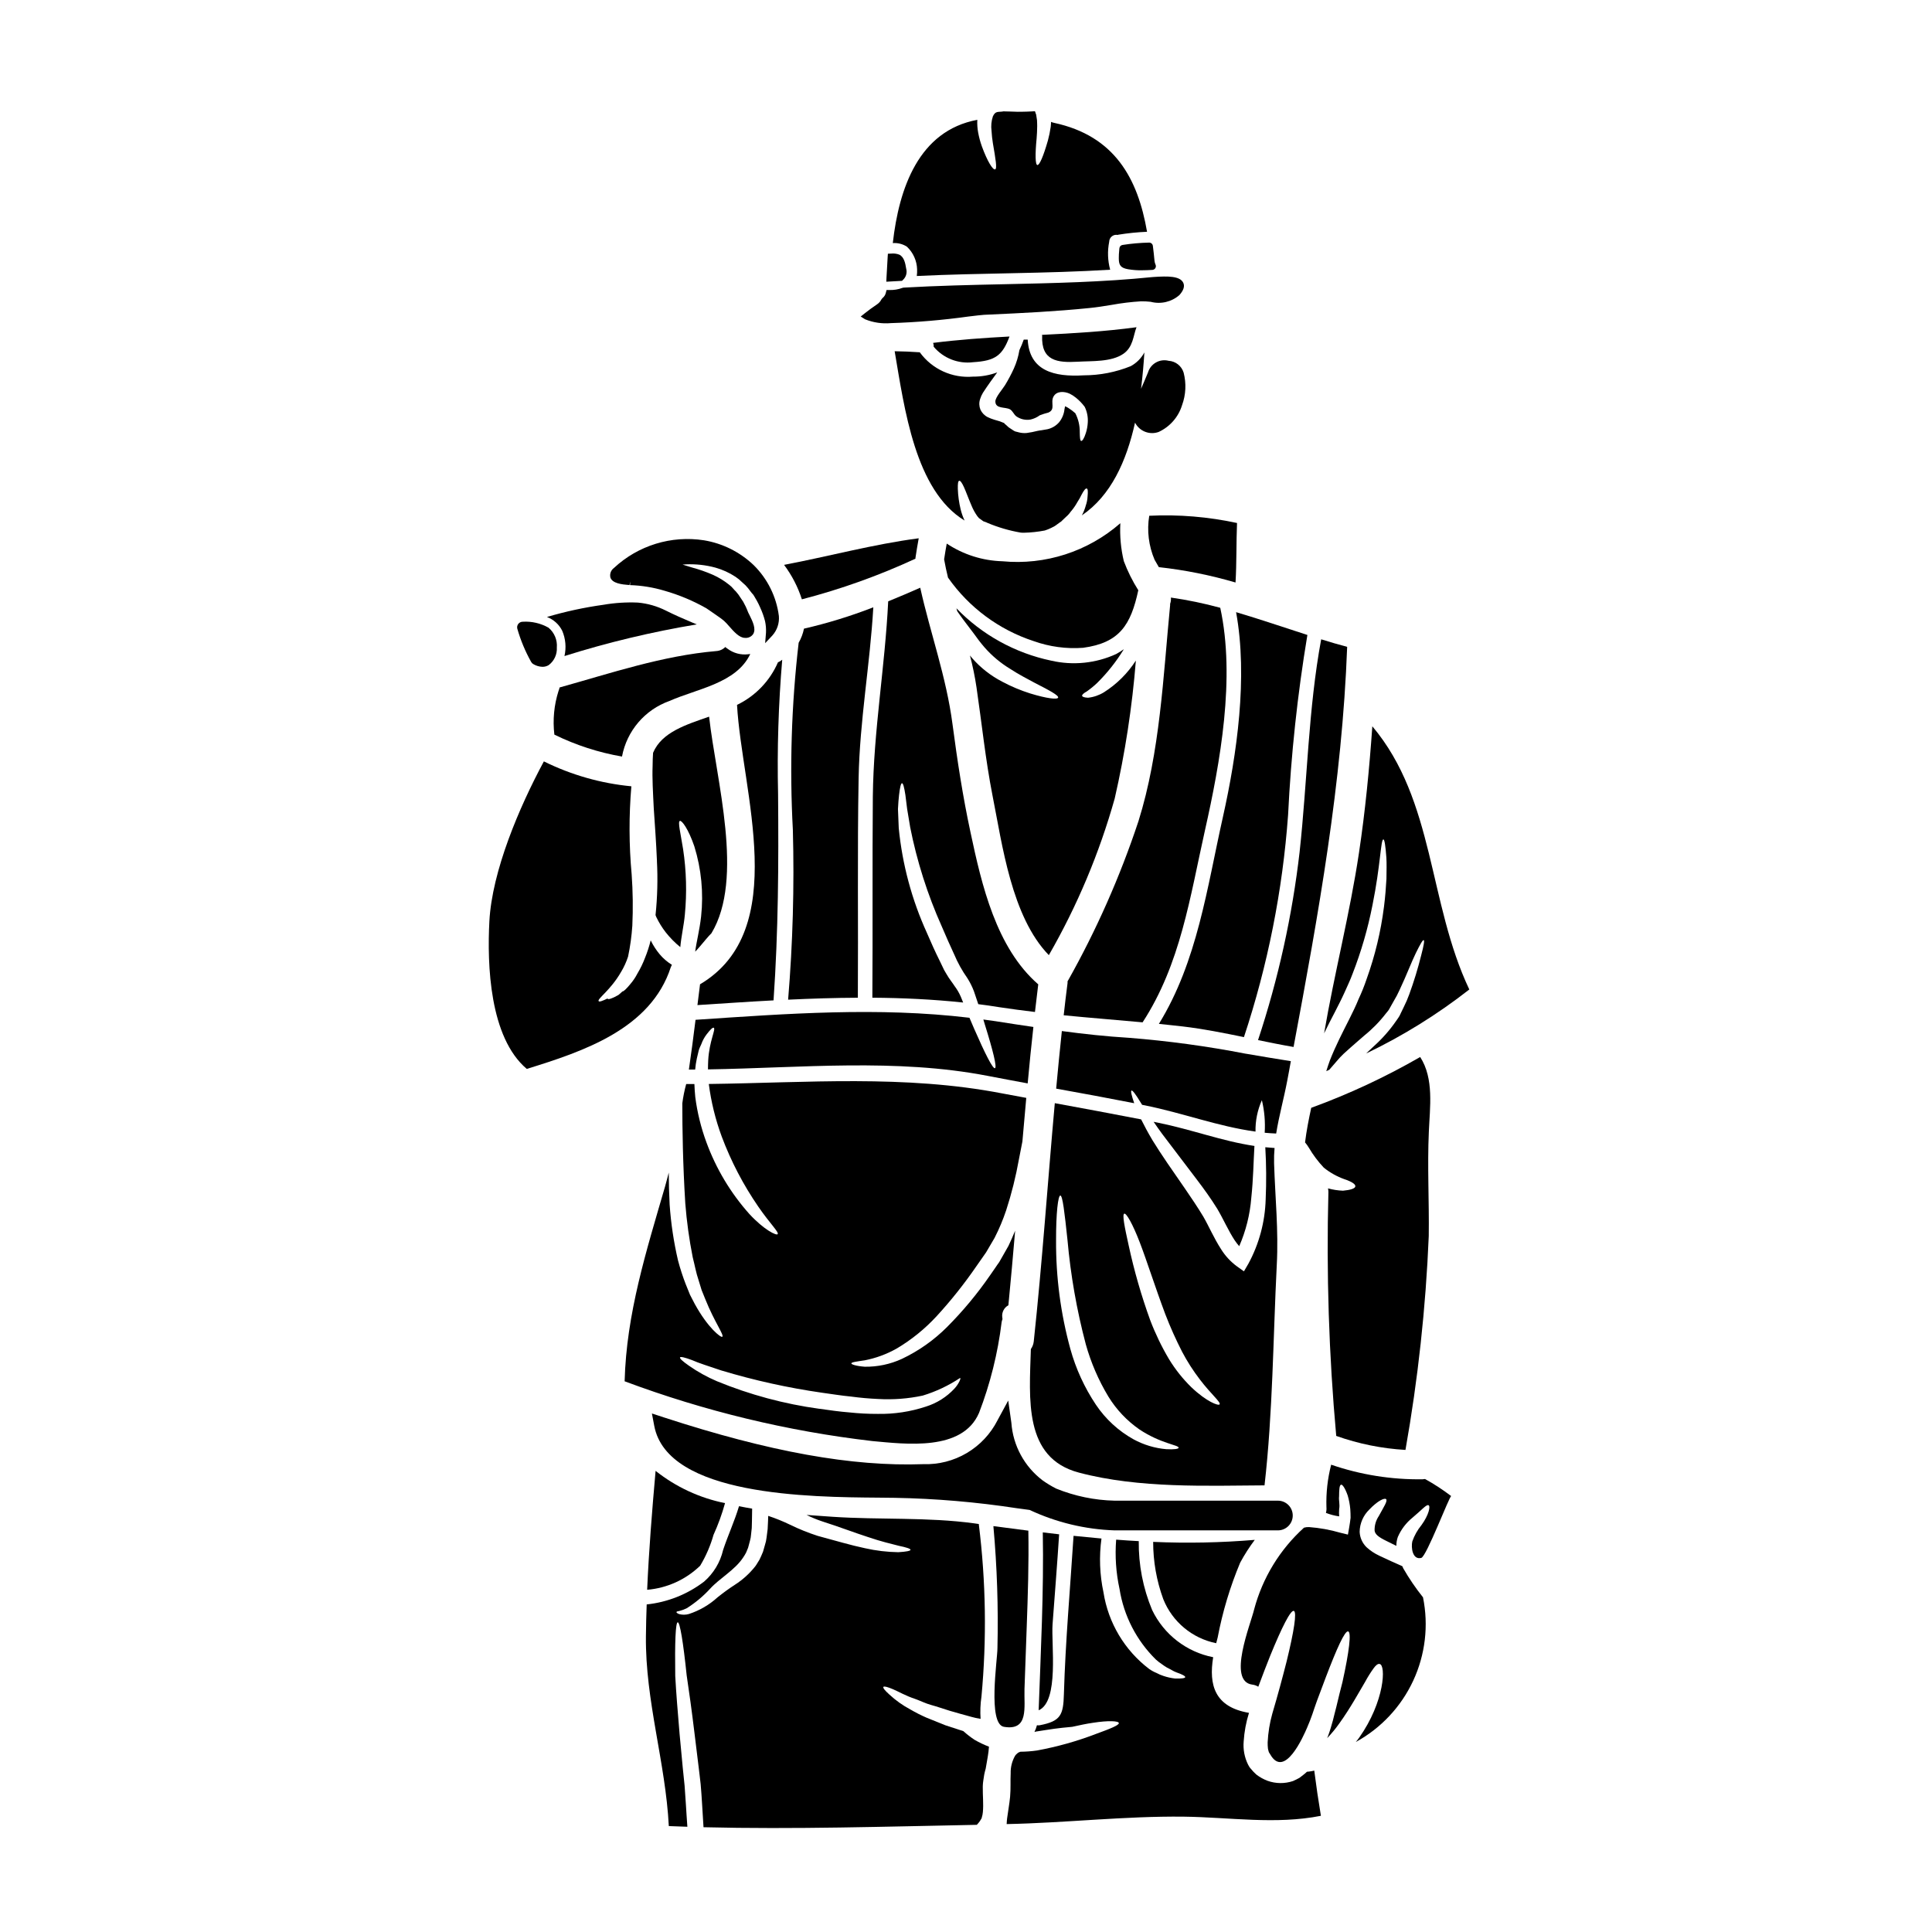 <?xml version="1.0" encoding="UTF-8"?>
<!-- Uploaded to: ICON Repo, www.svgrepo.com, Generator: ICON Repo Mixer Tools -->
<svg fill="#000000" width="800px" height="800px" version="1.1" viewBox="144 144 512 512" xmlns="http://www.w3.org/2000/svg">
 <g>
  <path d="m328.01 368.3c1.855 6 2.465 12.312 1.793 18.555-0.395 3.586-1.227 6.691-1.574 9.344 0.152-0.18 0.336-0.336 0.488-0.512 0.949-1.023 1.738-2.051 2.434-2.844 0.535-0.641 0.996-1.125 1.383-1.512 8.777-14.539 1.25-40.57-0.613-57.41-5.992 2.098-12.543 4.07-14.848 9.574-0.074 1.074-0.125 2.25-0.125 3.543-0.129 3.172 0.102 6.988 0.309 11.211 0.281 4.25 0.637 8.934 0.844 13.926h-0.008c0.25 4.75 0.129 9.516-0.359 14.246 0 0.023 0 0.023-0.023 0.051 0.074 0.176 0.125 0.359 0.203 0.535h0.004c0.695 1.453 1.543 2.828 2.531 4.098 1.137 1.434 2.422 2.738 3.84 3.891 0.254-2.894 0.949-5.785 1.203-8.574 0.562-5.797 0.406-11.645-0.465-17.402-0.688-4.328-1.457-7.269-0.844-7.477 0.527-0.152 2.242 2.121 3.828 6.758z"/>
  <path d="m342.83 317.31-0.539 0.074c-1.961 0.242-3.938-0.289-5.512-1.484-0.199-0.129-0.387-0.277-0.562-0.438-0.645 0.645-1.5 1.027-2.41 1.078-14.258 1.227-27.82 5.832-41.512 9.648-0.059 0.316-0.152 0.625-0.281 0.922-1.188 3.734-1.562 7.68-1.102 11.57 5.668 2.785 11.703 4.742 17.926 5.816 1.27-6.809 6.07-12.426 12.598-14.742 7.293-3.234 17.734-4.664 21.395-12.445z"/>
  <path d="m371.34 408.41c0.129-19.406-0.152-38.805 0.203-58.207 0.285-15.227 3.023-30.098 3.894-45.266v0.004c-5.981 2.328-12.121 4.219-18.375 5.656-0.266 1.312-0.738 2.578-1.41 3.738-1.918 16.457-2.434 33.047-1.535 49.594 0.402 15.008-0.016 30.031-1.258 44.996 6.168-0.289 12.312-0.492 18.48-0.516z"/>
  <path d="m411.53 233.18c-6.781 0.359-13.516 0.844-20.246 1.688 0.129 0.324 0.18 0.676 0.152 1.023 2.57 3.051 6.512 4.594 10.469 4.094 5.887-0.359 7.754-1.793 9.625-6.805z"/>
  <path d="m409.64 292.74c-5.254-0.148-10.363-1.773-14.742-4.684-0.23 1.277-0.461 2.559-0.641 3.836h-0.004c0 0.113-0.016 0.227-0.051 0.336 0.285 1.637 0.641 3.25 1.027 4.836 5.551 7.93 13.527 13.84 22.727 16.844 4.184 1.488 8.629 2.09 13.059 1.766 9.723-1.305 12.676-6.117 14.645-15.254-1.535-2.434-2.824-5.016-3.836-7.707-0.789-3.289-1.098-6.68-0.922-10.059-8.59 7.519-19.898 11.168-31.262 10.086z"/>
  <path d="m429.6 239.86c3.734-0.23 8.879 0.125 12.105-2.098 2.609-1.793 2.609-4.836 3.481-7.043-8.316 1.129-16.688 1.613-25.059 2.023h0.004c0.027 0.066 0.043 0.133 0.051 0.203-0.285 6.707 4.016 7.219 9.418 6.914z"/>
  <path d="m467.38 305.07c-4.301-1.172-8.668-2.078-13.078-2.711 0.051 0.562-0.016 1.129-0.207 1.664v0.359c-1.844 18.965-2.66 38.965-8.395 57.258v-0.004c-4.863 14.652-11.117 28.805-18.684 42.258-0.023 0.051-0.074 0.102-0.102 0.152v0.461c-0.395 2.844-0.688 5.707-1.023 8.551 6.961 0.691 13.949 1.227 20.91 1.871 10.059-15.434 12.566-33.223 16.531-50.91 4.047-17.973 8.094-40.383 4.047-58.949z"/>
  <path d="m417.04 327.78c-2.566-0.809-5.055-1.852-7.426-3.121-3.039-1.566-5.758-3.695-8.008-6.269-0.203-0.254-0.359-0.461-0.562-0.691v-0.004c0.734 2.781 1.316 5.602 1.738 8.449 1.41 9.574 2.383 19.195 4.246 28.695 2.586 12.988 5.019 32.07 14.926 42.285v-0.004c7.516-13.062 13.379-27.008 17.457-41.516 2.75-12.031 4.625-24.25 5.606-36.551-2.18 3.391-5.07 6.262-8.477 8.418-1.273 0.781-2.707 1.273-4.195 1.438-0.973-0.051-1.535-0.23-1.574-0.516s0.395-0.688 1.227-1.148h0.004c0.969-0.684 1.891-1.434 2.754-2.254 2.715-2.688 5.094-5.695 7.086-8.957-0.652 0.465-1.328 0.891-2.023 1.281-5.398 2.477-11.465 3.098-17.254 1.762-9.566-2.008-18.312-6.84-25.105-13.871l0.227 0.789c0.512 0.715 1 1.434 1.574 2.199l2.754 3.637h0.004c0.906 1.301 1.879 2.555 2.914 3.758 1.953 2.219 4.231 4.129 6.758 5.66 2.332 1.535 4.633 2.684 6.555 3.734 3.863 1.969 6.371 3.324 6.168 3.894-0.207 0.566-3.023 0.234-7.371-1.098z"/>
  <path d="m417.19 501.52c-0.395 13.234-1.969 28.848 12.723 32.734 16.047 4.25 34.168 3.457 49.199 3.383 2.199-19.223 2.273-39.164 3.246-58.434 0.488-9.191-0.434-17.867-0.715-26.953-0.035-1.344 0.008-2.684 0.129-4.019-0.848-0.051-1.637-0.125-2.457-0.203 0.273 4.586 0.305 9.184 0.102 13.773-0.164 5.981-1.734 11.84-4.582 17.098l-1.18 2.019-1.867-1.332 0.004 0.004c-1.664-1.227-3.078-2.754-4.172-4.504-1.969-3.047-3.199-6.016-4.723-8.66-1.508-2.512-3.25-5.07-4.859-7.422-3.277-4.723-6.273-9.008-8.602-12.801-1.203-2.019-2.203-3.891-3.023-5.555-7.629-1.484-15.254-2.894-22.879-4.297-1.895 21.066-3.328 42.156-5.582 63.195h-0.004c-0.082 0.711-0.344 1.391-0.758 1.973zm24.75-35.883c0.539-0.203 2.203 2.66 4.098 7.578 1.895 4.918 4.043 11.773 6.781 19.07v-0.004c1.305 3.398 2.793 6.719 4.453 9.957 1.363 2.586 2.945 5.051 4.727 7.371 2.969 3.894 5.656 6.066 5.195 6.578-0.309 0.395-3.383-0.664-7.449-4.531h-0.004c-2.281-2.227-4.273-4.727-5.934-7.449-1.961-3.305-3.633-6.773-5-10.367-2.336-6.441-4.234-13.031-5.684-19.73-1.133-5.094-1.746-8.242-1.184-8.473zm-16.945-4.812c0.613 0 1.129 4.531 1.898 11.773 0.832 9.344 2.457 18.602 4.859 27.672 1.359 4.852 3.363 9.5 5.965 13.816 2.106 3.441 4.906 6.41 8.219 8.715 5.758 3.836 10.52 4.121 10.414 4.887-0.051 0.281-1.199 0.484-3.297 0.359h-0.004c-3.035-0.266-5.981-1.156-8.656-2.613-4-2.223-7.41-5.363-9.961-9.16-3.035-4.539-5.324-9.531-6.781-14.793-2.566-9.359-3.84-19.027-3.785-28.734-0.02-7.367 0.539-11.898 1.129-11.922z"/>
  <path d="m477.39 419.64c3.148 0.641 6.269 1.281 9.418 1.82 6.606-35.242 12.875-70.062 14.203-106.04-2.301-0.613-4.606-1.277-6.883-1.996-3.406 18.273-3.688 37.832-5.707 56.234l0.004-0.004c-1.957 16.996-5.652 33.746-11.035 49.988z"/>
  <path d="m520.36 424.12c-9.219 5.316-18.879 9.82-28.871 13.465-0.664 3.047-1.254 6.066-1.637 9.164 0.379 0.449 0.719 0.93 1.023 1.434 1.109 1.891 2.43 3.652 3.934 5.246 1.641 1.328 3.492 2.367 5.481 3.074 1.844 0.613 2.969 1.305 2.891 1.895-0.078 0.59-1.332 0.973-3.273 1.148h-0.004c-1.344-0.047-2.676-0.254-3.969-0.613 0.062 0.312 0.098 0.629 0.105 0.949-0.566 21.57 0.125 43.16 2.074 64.652 5.91 2.098 12.086 3.348 18.348 3.711 3.32-18.734 5.383-37.668 6.172-56.68 0.125-9.215-0.395-18.457 0.023-27.645 0.266-6.438 1.414-14.09-2.297-19.801z"/>
  <path d="m497.76 412.2c0.898-1.766 1.789-3.481 2.535-5.144 0.742-1.664 1.535-3.324 2.148-4.992v0.004c2.293-5.891 4.055-11.973 5.273-18.176 2.148-10.57 2.176-17.434 2.894-17.434 0.309 0 0.562 1.715 0.789 4.785 0.102 1.539 0.051 3.457 0.023 5.66-0.125 2.223-0.309 4.723-0.664 7.5h-0.004c-0.824 6.496-2.363 12.883-4.582 19.043-0.605 1.805-1.316 3.574-2.125 5.301-0.738 1.844-1.609 3.586-2.481 5.348-1.793 3.543-3.637 7.117-5.117 10.879-0.359 0.973-0.664 1.922-0.973 2.894 0.281-0.129 0.539-0.23 0.789-0.359 0.637-0.742 1.277-1.484 1.969-2.277v-0.004c0.582-0.699 1.207-1.367 1.867-1.992 0.613-0.539 1.227-1.102 1.82-1.637 1.199-1.078 2.43-2.102 3.582-3.125v-0.004c2.156-1.73 4.098-3.711 5.785-5.902l0.586-0.715c0.176-0.234 0.332-0.484 0.461-0.746 0.309-0.562 0.641-1.125 0.949-1.688 0.613-1.004 1.16-2.047 1.641-3.121 1.871-3.969 3.176-7.477 4.301-9.754 1.125-2.273 1.816-3.508 2.07-3.406 0.254 0.102 0 1.488-0.637 3.918-0.879 3.543-1.945 7.039-3.199 10.469-0.41 1.137-0.891 2.246-1.434 3.328-0.285 0.562-0.562 1.152-0.848 1.742h0.004c-0.137 0.34-0.309 0.668-0.512 0.973l-0.613 0.895h-0.004c-1.715 2.5-3.727 4.785-5.988 6.809-0.664 0.613-1.355 1.277-2.047 1.922 9.711-4.648 18.887-10.34 27.363-16.973-10.93-23.035-9.113-50.039-25.699-69.746-0.789 11.211-1.871 22.434-3.543 33.555-2.406 16.074-6.5 31.816-9.238 47.816 0.938-1.969 1.918-3.832 2.856-5.644z"/>
  <path d="m379.38 303.36c-0.844 17.355-3.891 34.375-4.07 51.754-0.152 17.762 0 35.527-0.125 53.289 8.012 0.051 16.023 0.434 24.059 1.277-0.203-0.512-0.395-1.023-0.637-1.574h-0.004c-0.414-0.961-0.945-1.871-1.574-2.711-0.535-0.848-1.574-2.125-2.148-3.176l-0.488-0.82c-0.105-0.164-0.195-0.336-0.281-0.512l-0.203-0.434-0.848-1.766c-1.18-2.363-2.301-4.836-3.406-7.422h0.004c-4.012-8.789-6.535-18.184-7.481-27.797-0.078-1.871-0.129-3.543-0.207-5.043 0.055-1.434 0.18-2.688 0.285-3.711 0.23-2.023 0.488-3.148 0.789-3.148s0.586 1.102 0.895 3.121l0.461 3.688c0.23 1.41 0.512 2.969 0.789 4.723h-0.008c1.797 9.113 4.621 17.992 8.418 26.465 1.074 2.508 2.152 4.969 3.25 7.32l0.004 0.004c0.934 2.227 2.109 4.348 3.504 6.32 0.695 1.098 1.281 2.262 1.742 3.481 0.359 1.078 0.715 2.125 1.051 3.125 0.027 0.102 0.062 0.203 0.102 0.305 1.82 0.227 3.66 0.484 5.481 0.789 3.195 0.488 6.371 0.898 9.543 1.281 0.285-2.434 0.562-4.891 0.871-7.32-11.16-9.703-14.996-26.391-17.941-40.238-2.051-9.52-3.508-19.07-4.785-28.734-1.641-12.516-5.863-24.062-8.551-36.141-2.805 1.246-5.648 2.449-8.488 3.606z"/>
  <path d="m331.62 427.4c24.648-0.395 49.805-2.973 74.098 1.711 3.543 0.691 7.086 1.336 10.629 2 0.461-4.992 0.949-9.957 1.512-14.957-3.379-0.488-6.731-1-10.086-1.535-1.074-0.152-2.125-0.285-3.172-0.438 0.125 0.438 0.281 0.898 0.395 1.332 2.172 6.938 3.246 11.34 2.684 11.57s-2.609-3.789-5.512-10.441c-0.395-0.926-0.82-1.922-1.25-2.922-24.266-2.894-48.195-1.098-72.594 0.539-0.535 4.402-1.125 8.805-1.762 13.184h1.664c0.086-0.984 0.23-1.957 0.438-2.922 0.176-0.715 0.332-1.383 0.484-2.047 0.152-0.664 0.488-1.227 0.719-1.789 0.332-0.93 0.805-1.805 1.406-2.586 0.949-1.25 1.613-1.871 1.871-1.738 0.637 0.309-1.18 3.543-1.461 8.602-0.039 0.77-0.062 1.59-0.062 2.438z"/>
  <path d="m315.5 565.31c5.277-0.441 10.242-2.695 14.051-6.379 1.539-2.562 2.731-5.316 3.543-8.191 1.234-2.711 2.254-5.519 3.047-8.395-6.723-1.352-13.031-4.285-18.402-8.551-0.93 10.469-1.777 21.012-2.238 31.516z"/>
  <path d="m452.28 567.79c2.406 6.012 7.68 10.398 14.023 11.676 0.129-0.512 0.254-1 0.395-1.512 1.289-6.801 3.285-13.453 5.961-19.836 1.137-2.109 2.43-4.125 3.867-6.039-8.957 0.75-17.949 0.93-26.926 0.535-0.004 5.176 0.902 10.316 2.68 15.176z"/>
  <path d="m424.68 550.61c-1.457-0.152-2.891-0.336-4.328-0.512 0.285 15.715-0.535 31.488-1.098 47.145 5.477-2.332 3.301-17.559 3.684-22.777 0.594-7.977 1.23-15.895 1.742-23.855z"/>
  <path d="m449.98 292.35c0.359 0.641 0.738 1.309 1.125 1.949h0.004c6.879 0.758 13.68 2.121 20.32 4.07 0.309-5.25 0.18-10.52 0.395-15.77-7.641-1.648-15.461-2.297-23.266-1.918-0.645 3.945-0.152 7.992 1.422 11.668z"/>
  <path d="m321.77 400.32c0.082-0.219 0.176-0.434 0.285-0.641-1.23-0.758-2.328-1.707-3.254-2.812-0.93-1.121-1.723-2.352-2.359-3.664-0.391 1.59-0.898 3.144-1.512 4.656-0.543 1.434-1.211 2.812-1.996 4.121-0.52 1.012-1.152 1.957-1.895 2.82-1.074 1.305-1.789 1.969-2.098 1.945-0.34 0.336-0.695 0.652-1.074 0.949-1.691 0.973-2.715 1.25-2.844 0.996-0.027-0.023 0.023-0.074 0.023-0.102-1.355 0.664-2.199 0.973-2.383 0.742-0.535-0.562 3.148-2.871 5.938-7.781h0.008c0.762-1.277 1.383-2.633 1.84-4.047 0.566-2.691 0.941-5.422 1.125-8.164 0.207-4.539 0.148-9.086-0.176-13.617-0.715-7.766-0.742-15.574-0.078-23.344-8.066-0.77-15.926-3.008-23.188-6.602-6.578 12.234-13.723 29.074-14.438 42.336-0.613 11.566 0.027 30.793 9.906 39.16 15.004-4.637 32.871-10.598 38.168-26.953z"/>
  <path d="m518.27 552.51c-0.359 1.613 0.051 4.941 2.383 4.352 1.383-0.359 7.445-16.383 7.934-16.383v0.004c-2.199-1.68-4.519-3.195-6.941-4.531-0.211 0.035-0.422 0.062-0.637 0.074-8.242 0.121-16.441-1.188-24.238-3.867-0.945 3.668-1.371 7.453-1.254 11.238 0.051 0.516 0.004 1.035-0.133 1.535 1.129 0.441 2.309 0.75 3.508 0.922-0.051-0.648-0.051-1.297 0-1.945 0.23-1.227-0.152-2.363-0.023-3.301 0.023-1.844 0.074-2.996 0.512-3.148 0.359-0.125 1.074 0.871 1.766 2.844v-0.004c0.352 1.188 0.582 2.406 0.691 3.637 0.027 0.715 0.102 1.484 0.078 2.301-0.102 0.871-0.23 1.766-0.395 2.711l-0.309 1.738-2.074-0.512 0.004 0.004c-2.68-0.781-5.434-1.277-8.215-1.484-0.461-0.023-0.918 0.027-1.359 0.156-6.402 5.789-10.988 13.305-13.207 21.648-0.949 4.019-7.168 19.043-0.512 19.941v-0.004c0.574 0.07 1.121 0.262 1.613 0.562 1.129-2.996 2.152-5.734 3.148-8.191 3.098-7.602 5.43-12.184 6.269-11.902 0.844 0.281 0.051 5.398-1.918 13.414-1 3.938-2.305 8.828-3.789 13.82-0.695 2.481-1.109 5.031-1.23 7.606-0.012 0.562 0.016 1.129 0.082 1.688 0.023 0.254 0.125 0.395 0.152 0.613l0.074 0.254 0.027 0.074 0.309 0.488c3.785 6.781 8.855-4.762 9.84-7.086 0.512-1.148 0.949-2.332 1.359-3.481 0.203-0.613 0.395-1.227 0.613-1.82 0.219-0.59 0.395-1.18 0.613-1.738 0.848-2.25 1.637-4.375 2.363-6.297 2.922-7.652 5.019-12.312 5.902-12.105 0.887 0.203 0.281 5.348-1.512 13.438-0.523 2-1.062 4.176-1.613 6.531-0.152 0.586-0.309 1.18-0.461 1.789s-0.309 1.199-0.461 1.844c-0.359 1.309-0.738 2.637-1.25 4.019-0.078 0.203-0.18 0.434-0.262 0.664v0.004c1.172-1.227 2.25-2.535 3.227-3.918 2.894-4.019 5.117-8.113 6.859-11.055 0.652-1.207 1.379-2.371 2.176-3.484 0.613-0.871 1.18-1.305 1.613-1.199 1.766 0.203 1.359 9.98-5.398 19.531-0.285 0.395-0.59 0.789-0.898 1.148 6.676-3.648 12.008-9.34 15.215-16.238 3.207-6.902 4.117-14.648 2.598-22.105-1.945-2.43-3.699-5.004-5.246-7.703l-0.227-0.535c-1.82-0.82-3.894-1.715-6.168-2.816v-0.004c-1.207-0.562-2.32-1.305-3.305-2.199-1.113-1.078-1.777-2.543-1.844-4.094 0.035-2.231 0.957-4.356 2.562-5.906 2.277-2.406 4.07-3.148 4.453-2.754 0.461 0.461-0.637 2.074-1.969 4.531h-0.004c-0.746 1.129-1.125 2.461-1.078 3.812 0.129 0.973 1.027 1.711 3.176 2.754 0.871 0.438 1.711 0.848 2.586 1.277v0.004c-0.004-0.805 0.133-1.602 0.395-2.359 0.871-2.008 2.215-3.773 3.918-5.144 2.484-2.074 3.609-3.484 4.199-3.277 0.59 0.203 0.125 2.562-1.871 5.301v-0.004c-1.051 1.289-1.871 2.754-2.418 4.324z"/>
  <path d="m293 311.17c0.895 2.113 1.102 4.453 0.59 6.691 11.477-3.617 23.195-6.418 35.066-8.391-0.395-0.152-0.789-0.332-1.18-0.484-2.512-1.051-4.863-2.098-6.961-3.148h-0.004c-2.34-1.188-4.887-1.918-7.5-2.148-3.047-0.129-6.102 0.066-9.109 0.586-5.059 0.703-10.059 1.781-14.957 3.231 1.766 0.664 3.215 1.973 4.055 3.664z"/>
  <path d="m466.56 464.3c1.664 2.812 2.996 5.902 4.66 8.418 0.367 0.535 0.762 1.051 1.184 1.539 1.77-4.059 2.852-8.383 3.199-12.797 0.535-4.992 0.586-9.625 0.82-13.488v-0.004c0.02-0.09 0.027-0.184 0.023-0.277-8.727-1.309-16.355-4.301-25.699-6.195-0.332-0.078-0.688-0.129-1.023-0.203 0.691 1.023 1.434 2.074 2.277 3.223 2.637 3.457 5.785 7.606 9.266 12.203 1.766 2.336 3.527 4.742 5.293 7.582z"/>
  <path d="m490.92 613.48-0.562 0.051-0.027 0.027h-0.004c-0.289 0.281-0.598 0.543-0.918 0.789l-0.895 0.691-0.18 0.125-0.023 0.027-0.051 0.023-0.305 0.152-0.438 0.23-0.848 0.395-0.004 0.004c-2.203 0.742-4.594 0.715-6.781-0.078-1.055-0.402-2.047-0.953-2.941-1.641-0.527-0.473-1.016-0.984-1.457-1.535-0.18-0.184-0.332-0.391-0.461-0.613l-0.285-0.512c-0.934-1.895-1.332-4.008-1.152-6.117 0.164-2.57 0.637-5.117 1.41-7.574-9.086-1.535-10.699-7.371-9.492-14.746h-0.004c-7.066-1.383-13.062-6.023-16.176-12.516-2.414-5.777-3.617-11.988-3.543-18.246-1.996-0.102-3.992-0.234-5.992-0.395h0.004c-0.344 4.379-0.043 8.785 0.895 13.078 1.125 7.113 4.508 13.672 9.648 18.711 0.48 0.434 0.996 0.828 1.535 1.184 0.449 0.344 0.922 0.656 1.41 0.945 0.949 0.438 1.688 0.973 2.484 1.254 1.574 0.539 2.383 1 2.332 1.277-0.051 0.281-1 0.395-2.637 0.359h-0.004c-1.062-0.113-2.109-0.344-3.121-0.688-0.641-0.203-1.258-0.465-1.848-0.789-0.691-0.281-1.352-0.645-1.965-1.074-6.492-4.945-10.82-12.207-12.086-20.27-1.008-4.695-1.188-9.527-0.535-14.285-2.461-0.23-4.941-0.461-7.398-0.715-0.895 14-2.148 27.926-2.559 41.949-0.152 5.512-0.82 7.168-6.371 8.242-0.254 0.051-0.516 0.051-0.77 0-0.16 0.617-0.383 1.219-0.664 1.793 0.117-0.043 0.234-0.078 0.355-0.105 0.871-0.125 1.711-0.254 2.531-0.395 1.664-0.254 3.176-0.488 4.508-0.613 0.949-0.102 1.789-0.18 2.609-0.254 1.996-0.438 3.894-0.848 5.531-1.074 4.094-0.641 6.758-0.488 6.832 0.074s-2.277 1.512-6.094 2.894c-5.047 1.934-10.266 3.398-15.586 4.375-1.465 0.211-2.945 0.32-4.426 0.332l-0.535 0.23c-0.18 0.102-0.18 0.176-0.285 0.227v0.004c-0.219 0.164-0.41 0.363-0.562 0.59-0.812 1.414-1.223 3.027-1.18 4.66-0.102 1.996 0.051 3.938-0.152 6.242-0.18 1.922-0.59 4.07-0.789 5.684-0.074 0.461-0.074 0.848-0.102 1.227 0.004 0.105-0.008 0.207-0.027 0.309 15.613-0.309 31.355-2.148 46.941-1.969 12.105 0.152 24.402 2.152 36.344-0.227-0.664-3.969-1.25-7.984-1.762-11.977-0.5 0.125-0.938 0.199-1.375 0.25z"/>
  <path d="m310.82 299.05 0.219-0.969-0.078 0.98c3.102 0.102 6.176 0.602 9.145 1.492 3.875 1.105 7.602 2.668 11.102 4.66l1.016 0.695c0.668 0.461 1.352 0.93 2.062 1.43 0.551 0.363 1.074 0.758 1.574 1.184 0.465 0.426 0.902 0.887 1.305 1.371 1.348 1.535 2.754 3.117 4.215 3.148 0.859 0.102 1.707-0.277 2.203-0.984 0.863-1.359-0.121-3.352-0.91-4.961-0.16-0.328-0.305-0.613-0.395-0.789-0.121-0.332-0.266-0.652-0.395-0.977l-0.254-0.57-0.672-1.297c-0.238-0.324-0.469-0.68-0.691-1.031-0.367-0.613-0.793-1.184-1.27-1.715-0.215-0.195-0.418-0.406-0.605-0.633-0.328-0.41-0.711-0.777-1.133-1.098-1.332-1.078-2.797-1.977-4.363-2.672-1.77-0.77-3.59-1.406-5.449-1.906-0.707-0.203-1.355-0.395-1.949-0.598l-0.613-0.188c0.238-0.023 0.508-0.043 0.816-0.062 2.652-0.121 5.309 0.168 7.871 0.859 1.898 0.531 3.703 1.352 5.348 2.438 0.641 0.422 1.234 0.914 1.773 1.461 0.305 0.285 0.605 0.566 0.871 0.789l-0.004-0.004c0.473 0.492 0.906 1.02 1.297 1.574 0.246 0.332 0.508 0.652 0.789 0.953 0.035 0.066 0.281 0.43 0.281 0.453l0.684 1.18c0.293 0.539 0.562 1.074 0.812 1.652l-0.004 0.004c0.555 1.18 1 2.41 1.324 3.676 0.219 1 0.305 2.027 0.254 3.055l-0.223 2.797 1.922-2.043h-0.004c1.262-1.41 1.883-3.281 1.719-5.164-0.656-5.121-3.016-9.871-6.691-13.492-3.629-3.457-8.211-5.746-13.156-6.566-8.652-1.344-17.441 1.355-23.848 7.324-0.812 0.582-1.188 1.598-0.945 2.566 0.523 1.5 2.883 1.809 5.051 1.977z"/>
  <path d="m403.44 518.47c2.981-7.754 4.996-15.848 6.004-24.094 0.043-0.27 0.117-0.535 0.227-0.785-0.023-0.152-0.023-0.281-0.051-0.434-0.203-1.316 0.445-2.617 1.613-3.25 0.637-6.574 1.234-13.16 1.789-19.758-0.539 1.355-1.152 2.684-1.766 4.019-0.715 1.277-1.457 2.559-2.199 3.863l-0.227 0.395-0.152 0.23-0.336 0.461-0.641 0.945-1.332 1.922v-0.004c-3.363 4.879-7.16 9.445-11.34 13.645-3.488 3.504-7.559 6.379-12.027 8.496-3.086 1.418-6.449 2.125-9.84 2.074-2.332-0.18-3.543-0.613-3.543-0.871 0-0.336 1.305-0.488 3.504-0.82v0.004c2.981-0.578 5.852-1.633 8.496-3.125 3.922-2.32 7.481-5.203 10.574-8.551 3.852-4.195 7.402-8.66 10.625-13.359 0.844-1.203 1.688-2.41 2.508-3.586 0.789-1.305 1.512-2.582 2.25-3.836 1.207-2.359 2.234-4.809 3.074-7.32 1.438-4.422 2.562-8.938 3.379-13.516 0.336-1.738 0.641-3.297 0.922-4.723 0.336-3.836 0.664-7.703 1.023-11.543-2.148-0.395-4.328-0.789-6.477-1.203-25.75-4.965-51.676-2.812-77.656-2.481v-0.004c0.613 4.766 1.766 9.445 3.43 13.949 2.461 6.566 5.719 12.809 9.699 18.582 3.047 4.43 5.512 6.758 5.117 7.269-0.285 0.461-3.609-1.125-7.504-5.348-4.961-5.562-8.824-12.016-11.387-19.02-1.426-3.871-2.414-7.887-2.941-11.977-0.102-1.18-0.203-2.305-0.23-3.434h-2.176c-0.461 1.68-0.805 3.391-1.027 5.117v0.023c0 6.836 0.152 16.254 0.789 26.492 0.375 4.789 1.031 9.547 1.965 14.258 0.539 2.098 0.898 4.172 1.535 6.016 0.285 0.922 0.566 1.82 0.824 2.688 0.332 0.848 0.664 1.637 0.973 2.406 2.406 6.043 5.094 9.602 4.504 9.98-0.395 0.254-3.785-2.328-7.269-8.66-0.395-0.789-0.844-1.613-1.277-2.457-0.359-0.898-0.738-1.82-1.125-2.789h-0.004c-0.797-2.059-1.48-4.164-2.047-6.297-1.137-4.883-1.883-9.848-2.227-14.848-0.152-2.918-0.227-5.731-0.227-8.469-0.336 1.227-0.617 2.434-0.977 3.66-4.965 17.098-10.262 33.734-10.723 51.652 21.152 7.91 43.188 13.227 65.625 15.84 8.879 0.805 23.875 2.777 28.277-7.43zm-42.309-1.125c-9.305-1.273-18.414-3.727-27.105-7.293-2.633-1.117-5.141-2.508-7.481-4.148-1.641-1.148-2.484-1.918-2.332-2.176 0.152-0.262 1.254 0 3.121 0.691 1.844 0.82 4.559 1.664 7.781 2.754h0.004c8.73 2.633 17.645 4.606 26.672 5.906 2.66 0.359 5.223 0.789 7.731 1.023 2.508 0.336 4.863 0.539 7.168 0.641h-0.004c3.977 0.234 7.961-0.066 11.852-0.898 3.512-1.07 6.852-2.648 9.906-4.684 0.129 0.078 0.051 0.395-0.176 0.898h-0.004c-0.352 0.719-0.809 1.383-1.355 1.965-2.051 2.199-4.633 3.824-7.5 4.727-4.125 1.367-8.453 2.027-12.801 1.945-2.512 0.008-5.023-0.125-7.519-0.391-2.606-0.203-5.242-0.582-7.957-0.969z"/>
  <path d="m415.5 591.62c0.203-5.457 0.395-10.879 0.586-16.332 0.309-8.551 0.59-17.098 0.438-25.648-3.07-0.395-6.144-0.789-9.266-1.203 0.973 10.754 1.328 21.559 1.074 32.355 0 3.019-2.637 20.074 1.715 20.832 6.68 1.125 5.301-5.219 5.453-10.004z"/>
  <path d="m399.32 602.78c-1.664-0.539-3.273-1.074-4.812-1.574-1.762-0.715-3.453-1.383-5.016-2.023-1.449-0.633-2.859-1.352-4.223-2.148-2.023-1.074-3.898-2.41-5.582-3.969-1.199-1.074-1.762-1.789-1.574-2.023 0.188-0.23 1.074 0 2.535 0.617 1.461 0.617 3.324 1.738 5.965 2.609 1.309 0.461 2.609 1.148 4.172 1.574 1.562 0.426 3.172 1 4.918 1.535 1.742 0.535 3.656 1.023 5.606 1.574l-0.004 0.004c0.844 0.234 1.695 0.422 2.559 0.562-0.133-1.973-0.055-3.949 0.234-5.906 1.418-15.184 1.184-30.477-0.695-45.609v-0.125c-0.395-0.051-0.82-0.102-1.254-0.18-12.387-1.688-25.031-0.898-37.523-1.738-2.023-0.152-4.328-0.309-6.883-0.488v-0.004c1.316 0.656 2.676 1.219 4.07 1.688 4.656 1.488 8.777 3.074 12.203 4.172 3.43 1.18 6.242 1.82 8.215 2.332 1.945 0.395 3.07 0.766 3.07 1.051 0 0.285-1.125 0.512-3.246 0.637h-0.004c-2.969-0.047-5.922-0.398-8.816-1.055-3.684-0.766-7.871-2.019-12.539-3.273-2.519-0.816-4.973-1.805-7.352-2.969-1.867-0.902-3.789-1.68-5.758-2.328-0.023 0.484-0.023 0.973-0.051 1.457-0.023 0.691-0.074 1.387-0.102 2.074-0.102 0.742-0.176 1.484-0.281 2.199-0.074 0.68-0.223 1.348-0.438 2-0.18 0.613-0.359 1.199-0.512 1.789-0.395 0.945-0.59 1.383-0.922 2.074-0.395 0.586-0.691 1.199-1.102 1.738l0.004 0.004c-1.508 1.914-3.324 3.566-5.375 4.887-1.602 1.035-3.148 2.156-4.633 3.352-2.191 2-4.785 3.508-7.606 4.43-0.844 0.242-1.734 0.25-2.586 0.023-0.512-0.203-0.738-0.395-0.715-0.535 0.023-0.141 0.309-0.23 0.848-0.309 0.652-0.172 1.289-0.41 1.891-0.715 2.273-1.438 4.348-3.168 6.168-5.148 2.484-2.754 6.555-4.941 8.754-8.266 0.289-0.418 0.551-0.855 0.789-1.305 0.18-0.395 0.438-1.098 0.539-1.305 0.152-0.613 0.309-1.203 0.488-1.82v0.004c0.164-0.578 0.27-1.172 0.305-1.77 0.051-0.535 0.102-1.098 0.176-1.637 0-0.637 0.027-1.25 0.051-1.895 0.027-1.074 0.027-2.176 0.051-3.25-1.152-0.203-2.332-0.395-3.481-0.641-1.18 3.969-2.894 7.629-4.223 11.621h0.004c-0.758 3.25-2.523 6.18-5.043 8.367-4.418 3.371-9.68 5.461-15.203 6.043-0.102 2.812-0.18 5.656-0.203 8.445-0.18 17.121 5.195 33.379 6.066 50.293 1.637 0.078 3.273 0.129 4.918 0.18-0.129-1.969-0.285-3.938-0.395-5.965-0.129-1.664-0.23-3.277-0.336-4.891-0.176-1.609-0.336-3.195-0.488-4.758-0.281-3.098-0.562-6.117-0.844-8.984-0.488-5.781-0.922-11.02-1.152-15.383-0.125-8.754 0.078-14.168 0.664-14.203 0.586-0.035 1.461 5.348 2.363 14.027 0.641 4.297 1.359 9.418 2.047 15.125 0.359 2.867 0.742 5.902 1.102 9.008 0.176 1.574 0.395 3.148 0.562 4.758s0.23 3.301 0.359 4.969c0.129 2.176 0.254 4.328 0.395 6.422 24.062 0.59 48.379-0.176 72.422-0.637l-0.004 0.004c0.312-0.316 0.594-0.656 0.848-1.023l0.285-0.488 0.102-0.129 0.023-0.051 0.078-0.281c0.145-0.457 0.238-0.93 0.277-1.406 0.203-2.07-0.051-4.402-0.023-6.691 0.023-0.332 0-0.461 0.051-0.973l0.102-0.789 0.227-1.461c0.102-0.562 0.254-1.102 0.395-1.613 0.254-1.574 0.562-3.043 0.738-4.481 0.051-0.461 0.102-0.922 0.129-1.332l0.004 0.004c-1.316-0.5-2.59-1.109-3.812-1.812-1.043-0.688-2.035-1.453-2.961-2.293z"/>
  <path d="m284.77 319.43c0.137 0.246 0.34 0.445 0.59 0.582 0.727 0.43 1.555 0.672 2.398 0.699 0.582 0.004 1.148-0.148 1.648-0.449 1.457-1.09 2.269-2.84 2.16-4.66 0.164-2.008-0.66-3.969-2.207-5.262-2.078-1.176-4.453-1.723-6.84-1.574-0.453 0-0.883 0.207-1.16 0.566-0.281 0.359-0.379 0.824-0.27 1.266 0.879 3.074 2.113 6.039 3.68 8.832z"/>
  <path d="m339.32 330.8c1.277 22.855 14.41 59.715-9.801 74.047l-0.691 5.512c6.758-0.434 13.461-0.895 20.168-1.25 1.277-18.43 1.359-36.117 1.203-54.676v-0.004c-0.273-11.875 0.094-23.762 1.098-35.602-0.176 0.125-0.332 0.254-0.535 0.395-0.188 0.109-0.387 0.203-0.59 0.285-2.141 4.945-5.992 8.953-10.852 11.293z"/>
  <path d="m468.09 360.49c-4.223 18.785-6.758 38.266-16.973 54.852 2.125 0.227 4.25 0.434 6.398 0.688 5.43 0.641 10.777 1.715 16.137 2.816l0.004 0.004c6.316-19.066 10.246-38.84 11.699-58.871 0.781-15.988 2.488-31.918 5.117-47.707-6.297-2.023-12.566-4.172-18.895-6.043 3.148 17.25 0.23 37.625-3.488 54.262z"/>
  <path d="m486.09 425.22c-3.996-0.613-7.934-1.309-11.875-1.969h-0.027v0.004c-10.262-1.996-20.625-3.406-31.047-4.227-5.938-0.359-11.852-0.996-17.738-1.789-0.535 5.094-1.047 10.164-1.508 15.258 6.91 1.25 13.777 2.508 20.68 3.863-0.688-2.023-0.973-3.227-0.715-3.352 0.254-0.125 1.102 0.973 2.383 3.098 0.125 0.203 0.281 0.461 0.434 0.688 0.23 0.027 0.461 0.078 0.691 0.129 10.289 2.074 19.324 5.578 29.359 6.961l-0.004 0.004c-0.055-2.867 0.523-5.707 1.688-8.324 0.68 2.824 0.93 5.734 0.746 8.629 0.996 0.102 2.019 0.152 3.043 0.203 0.742-4.66 2.023-9.191 2.945-14.051 0.305-1.719 0.66-3.406 0.945-5.125z"/>
  <path d="m387.04 215.4c0.023 0.582 0 1.164-0.082 1.742 17.023-0.82 34.219-0.613 51.242-1.664l0.004-0.004c-0.656-2.41-0.742-4.941-0.258-7.394 0.008-0.559 0.262-1.086 0.699-1.438 0.434-0.352 1.004-0.492 1.551-0.379 0.051-0.023 0.078-0.051 0.102-0.051l0.004-0.004c2.539-0.414 5.106-0.676 7.676-0.785-2.434-14.102-8.551-25.414-24.648-28.871h0.004c-0.273-0.051-0.539-0.137-0.789-0.254-0.023 0.484-0.051 0.973-0.102 1.355v-0.004c-0.172 1.211-0.418 2.406-0.738 3.586-1.203 4.195-2.227 6.551-2.789 6.5s-0.613-2.867-0.203-7.039c0.074-1.023 0.152-2.148 0.152-3.301 0.023-0.613-0.051-1.047-0.051-1.574-0.027-0.281-0.102-0.664-0.152-0.973l-0.078-0.512-0.117-0.266c-0.039-0.203-0.105-0.402-0.203-0.59l-0.922 0.051-1.18 0.051-1.152 0.027c-0.922 0.023-1.762 0.023-2.535-0.027-0.895-0.051-1.434-0.023-2.019-0.051l-0.461-0.023c-1.434 0.281-2.152-0.23-2.871 1.332-0.41 1.242-0.535 2.566-0.355 3.863 0.062 1.09 0.18 2.176 0.355 3.254 0.691 4.07 1.18 6.758 0.59 6.934-0.59 0.176-2.023-2.023-3.543-6.195h0.004c-0.41-1.152-0.727-2.34-0.949-3.543-0.211-1.121-0.289-2.262-0.23-3.398-15.512 2.891-20.758 18.105-22.395 32.668 1.316-0.098 2.625 0.234 3.734 0.945 1.672 1.57 2.644 3.742 2.707 6.031z"/>
  <path d="m440.65 209.8-0.039 0.449c-0.082 0.742-0.125 1.488-0.117 2.238 0 1.895 0.574 2.539 2.531 2.879v-0.004c1.125 0.188 2.262 0.277 3.398 0.266 0.996 0 1.969-0.047 2.961-0.098 0.328-0.02 0.625-0.195 0.797-0.477 0.168-0.281 0.188-0.629 0.047-0.926-0.145-0.316-0.234-0.656-0.27-1.004-0.129-1.375-0.266-2.691-0.441-3.988-0.07-0.492-0.496-0.855-0.992-0.844-2.359 0.051-4.711 0.258-7.043 0.625-0.449 0.066-0.789 0.434-0.832 0.883z"/>
  <path d="m386.62 292.05c0-0.051-0.023-0.074-0.023-0.152 0.254-1.738 0.562-3.508 0.871-5.246-12.031 1.574-23.781 4.785-35.68 7.043l-0.004-0.004c2.07 2.762 3.664 5.848 4.723 9.137 10.34-2.684 20.418-6.289 30.113-10.777z"/>
  <path d="m383.31 218.16c0.801-0.738 1.125-1.855 0.852-2.906l-0.047-0.242c-0.18-1.102-0.488-2.945-1.832-3.543-0.668-0.25-1.391-0.34-2.102-0.266l-0.879 0.035-0.062 0.883c-0.125 1.852-0.227 3.676-0.309 5.453l-0.047 1.082 4.168-0.23z"/>
  <path d="m380.07 229.63c6.859-0.215 13.703-0.793 20.5-1.738 2.09-0.25 3.629-0.438 4.227-0.465l1.289-0.059c8.715-0.395 17.711-0.832 26.578-1.734 1.969-0.188 3.981-0.516 5.902-0.832h0.004c2.586-0.473 5.199-0.793 7.824-0.953 0.852-0.008 1.699 0.035 2.539 0.129 2.684 0.707 5.539 0.039 7.625-1.789 1.117-1.246 1.461-2.363 1.008-3.273-0.879-1.812-4.223-1.742-7.602-1.527l-0.613 0.043c-12.941 1.324-26.277 1.605-39.176 1.887-8.77 0.188-17.836 0.395-26.719 0.902l-0.316 0.07h0.004c-1.09 0.406-2.25 0.598-3.414 0.566h-0.789l-0.188 0.742c-0.125 0.551-0.438 1.039-0.879 1.387l-0.277 0.336c-0.266 0.543-0.676 1.004-1.18 1.336-1.18 0.812-2.219 1.539-3.238 2.363l-1.082 0.863 1.18 0.738c2.152 0.863 4.481 1.211 6.793 1.008z"/>
  <path d="m486.59 545.63c0-1.047-0.414-2.047-1.152-2.785-0.738-0.738-1.738-1.152-2.781-1.152h-43.297c-5.309-0.121-10.547-1.207-15.465-3.203-1.246-0.633-2.441-1.355-3.582-2.164-4.828-3.66-7.852-9.223-8.289-15.266l-0.836-5.902-2.844 5.242h0.004c-1.836 3.606-4.664 6.617-8.148 8.676s-7.488 3.078-11.531 2.941c-18.828 0.684-40.676-3.238-68.758-12.398l-3.148-1.031 0.617 3.266c3.512 18.629 41.328 18.895 59.48 19.039 1.656 0 3.109 0.023 4.301 0.047 10.828 0.199 21.629 1.121 32.332 2.758 1.141 0.172 2.246 0.301 3.379 0.457h-0.004c7.055 3.305 14.707 5.144 22.492 5.41h43.297c1.043 0 2.043-0.414 2.781-1.152 0.738-0.738 1.152-1.738 1.152-2.781z"/>
  <path d="m453.68 239.61c-2.352-0.59-4.75 0.77-5.449 3.09-0.574 1.441-1.219 2.887-1.84 4.328 0.395-3.203 0.684-6.438 0.883-9.633v0.004c-0.824 1.535-2.078 2.797-3.609 3.633-3.949 1.602-8.172 2.426-12.438 2.434-7.934 0.484-14.438-1.203-14.875-9.469h-1.047v-0.004c-0.328 0.953-0.715 1.883-1.152 2.793-0.277 1.695-0.777 3.344-1.484 4.91-0.688 1.504-1.465 2.965-2.328 4.379-0.586 0.973-2.559 3.199-2.559 4.301 0 2.047 2.586 1.406 3.863 2.098 0.715 0.395 0.996 1.309 1.664 1.844 1.098 0.781 2.461 1.094 3.789 0.867 0.887-0.203 1.723-0.586 2.453-1.125 0.738-0.285 1.492-0.527 2.258-0.715 1.996-0.848 0.535-2.609 1.355-4.199 0.82-1.59 2.894-1.457 4.301-0.82 0.586 0.285 1.133 0.637 1.637 1.051 0.863 0.691 1.637 1.484 2.301 2.363l0.078 0.129h0.004c0.609 1.266 0.879 2.672 0.789 4.074-0.047 0.957-0.219 1.902-0.512 2.816-0.461 1.484-0.973 2.172-1.254 2.098-0.285-0.074-0.332-0.922-0.359-2.332v0.004c0.027-1.746-0.379-3.469-1.18-5.019-0.582-0.523-1.207-0.992-1.871-1.406-0.266-0.172-0.547-0.316-0.844-0.438-0.051 0.23-0.105 0.492-0.152 0.789-0.133 1.254-0.621 2.445-1.41 3.434-0.809 0.934-1.891 1.586-3.098 1.863-0.539 0.102-1.051 0.18-1.484 0.254l0.004 0.004c-0.391 0.039-0.773 0.098-1.156 0.18-0.953 0.246-1.918 0.434-2.891 0.562-0.672 0.059-1.344 0.008-1.996-0.152l-0.664-0.176-0.176-0.027h-0.004c-0.125-0.062-0.258-0.113-0.395-0.156-0.055-0.035-0.113-0.07-0.176-0.102l-0.438-0.285c-0.316-0.188-0.625-0.391-0.922-0.613l-0.613-0.562-0.285-0.254-0.125-0.074-0.152-0.23-1.152-0.461-1.484-0.434v-0.004c-0.59-0.172-1.164-0.395-1.715-0.664-0.859-0.426-1.543-1.133-1.945-2-0.355-0.879-0.391-1.852-0.102-2.754 0.184-0.602 0.441-1.18 0.766-1.715 1.359-2.098 2.66-3.84 3.789-5.398l0.004-0.004c-2.047 0.762-4.219 1.145-6.402 1.125-5.516 0.473-10.875-1.973-14.129-6.449-2.227-0.152-4.453-0.254-6.656-0.281 2.586 15.148 5.402 36.906 18.535 44.871-0.453-0.949-0.805-1.945-1.051-2.969-0.434-1.785-0.684-3.613-0.746-5.449-0.023-1.277 0.051-2.047 0.359-2.125s0.742 0.539 1.277 1.715c0.535 1.176 1.152 2.918 2 4.887 0.414 1.008 0.941 1.961 1.578 2.844l0.254 0.281 0.102 0.152c0.254 0.18 0.539 0.359 0.789 0.562l0.434 0.309 0.395 0.129h-0.004c0.246 0.082 0.488 0.184 0.719 0.305 2.781 1.164 5.688 2.016 8.656 2.535 0.324 0.043 0.648 0.062 0.973 0.051 1.852-0.043 3.695-0.242 5.512-0.59 0.59-0.188 1.16-0.418 1.715-0.691 0.578-0.254 1.121-0.578 1.613-0.973l0.738-0.535 0.129-0.078c0.023 0 0.125-0.102 0.152-0.102l0.359-0.359 1.41-1.332c0.461-0.438 0.637-0.82 0.996-1.203h0.004c0.582-0.707 1.094-1.469 1.535-2.273 0.414-0.625 0.781-1.273 1.102-1.949 0.59-1.125 1.051-1.711 1.359-1.637 0.309 0.074 0.359 0.789 0.227 2.125-0.039 0.805-0.195 1.602-0.461 2.359-0.25 0.914-0.602 1.801-1.047 2.637 7.684-5.215 11.809-14.324 14.09-24.574v0.004c1.168 2.277 3.844 3.332 6.25 2.469 2.984-1.375 5.238-3.949 6.207-7.086 1.016-2.769 1.16-5.777 0.422-8.633-0.543-1.781-2.137-3.035-3.996-3.144z"/>
 </g>
</svg>